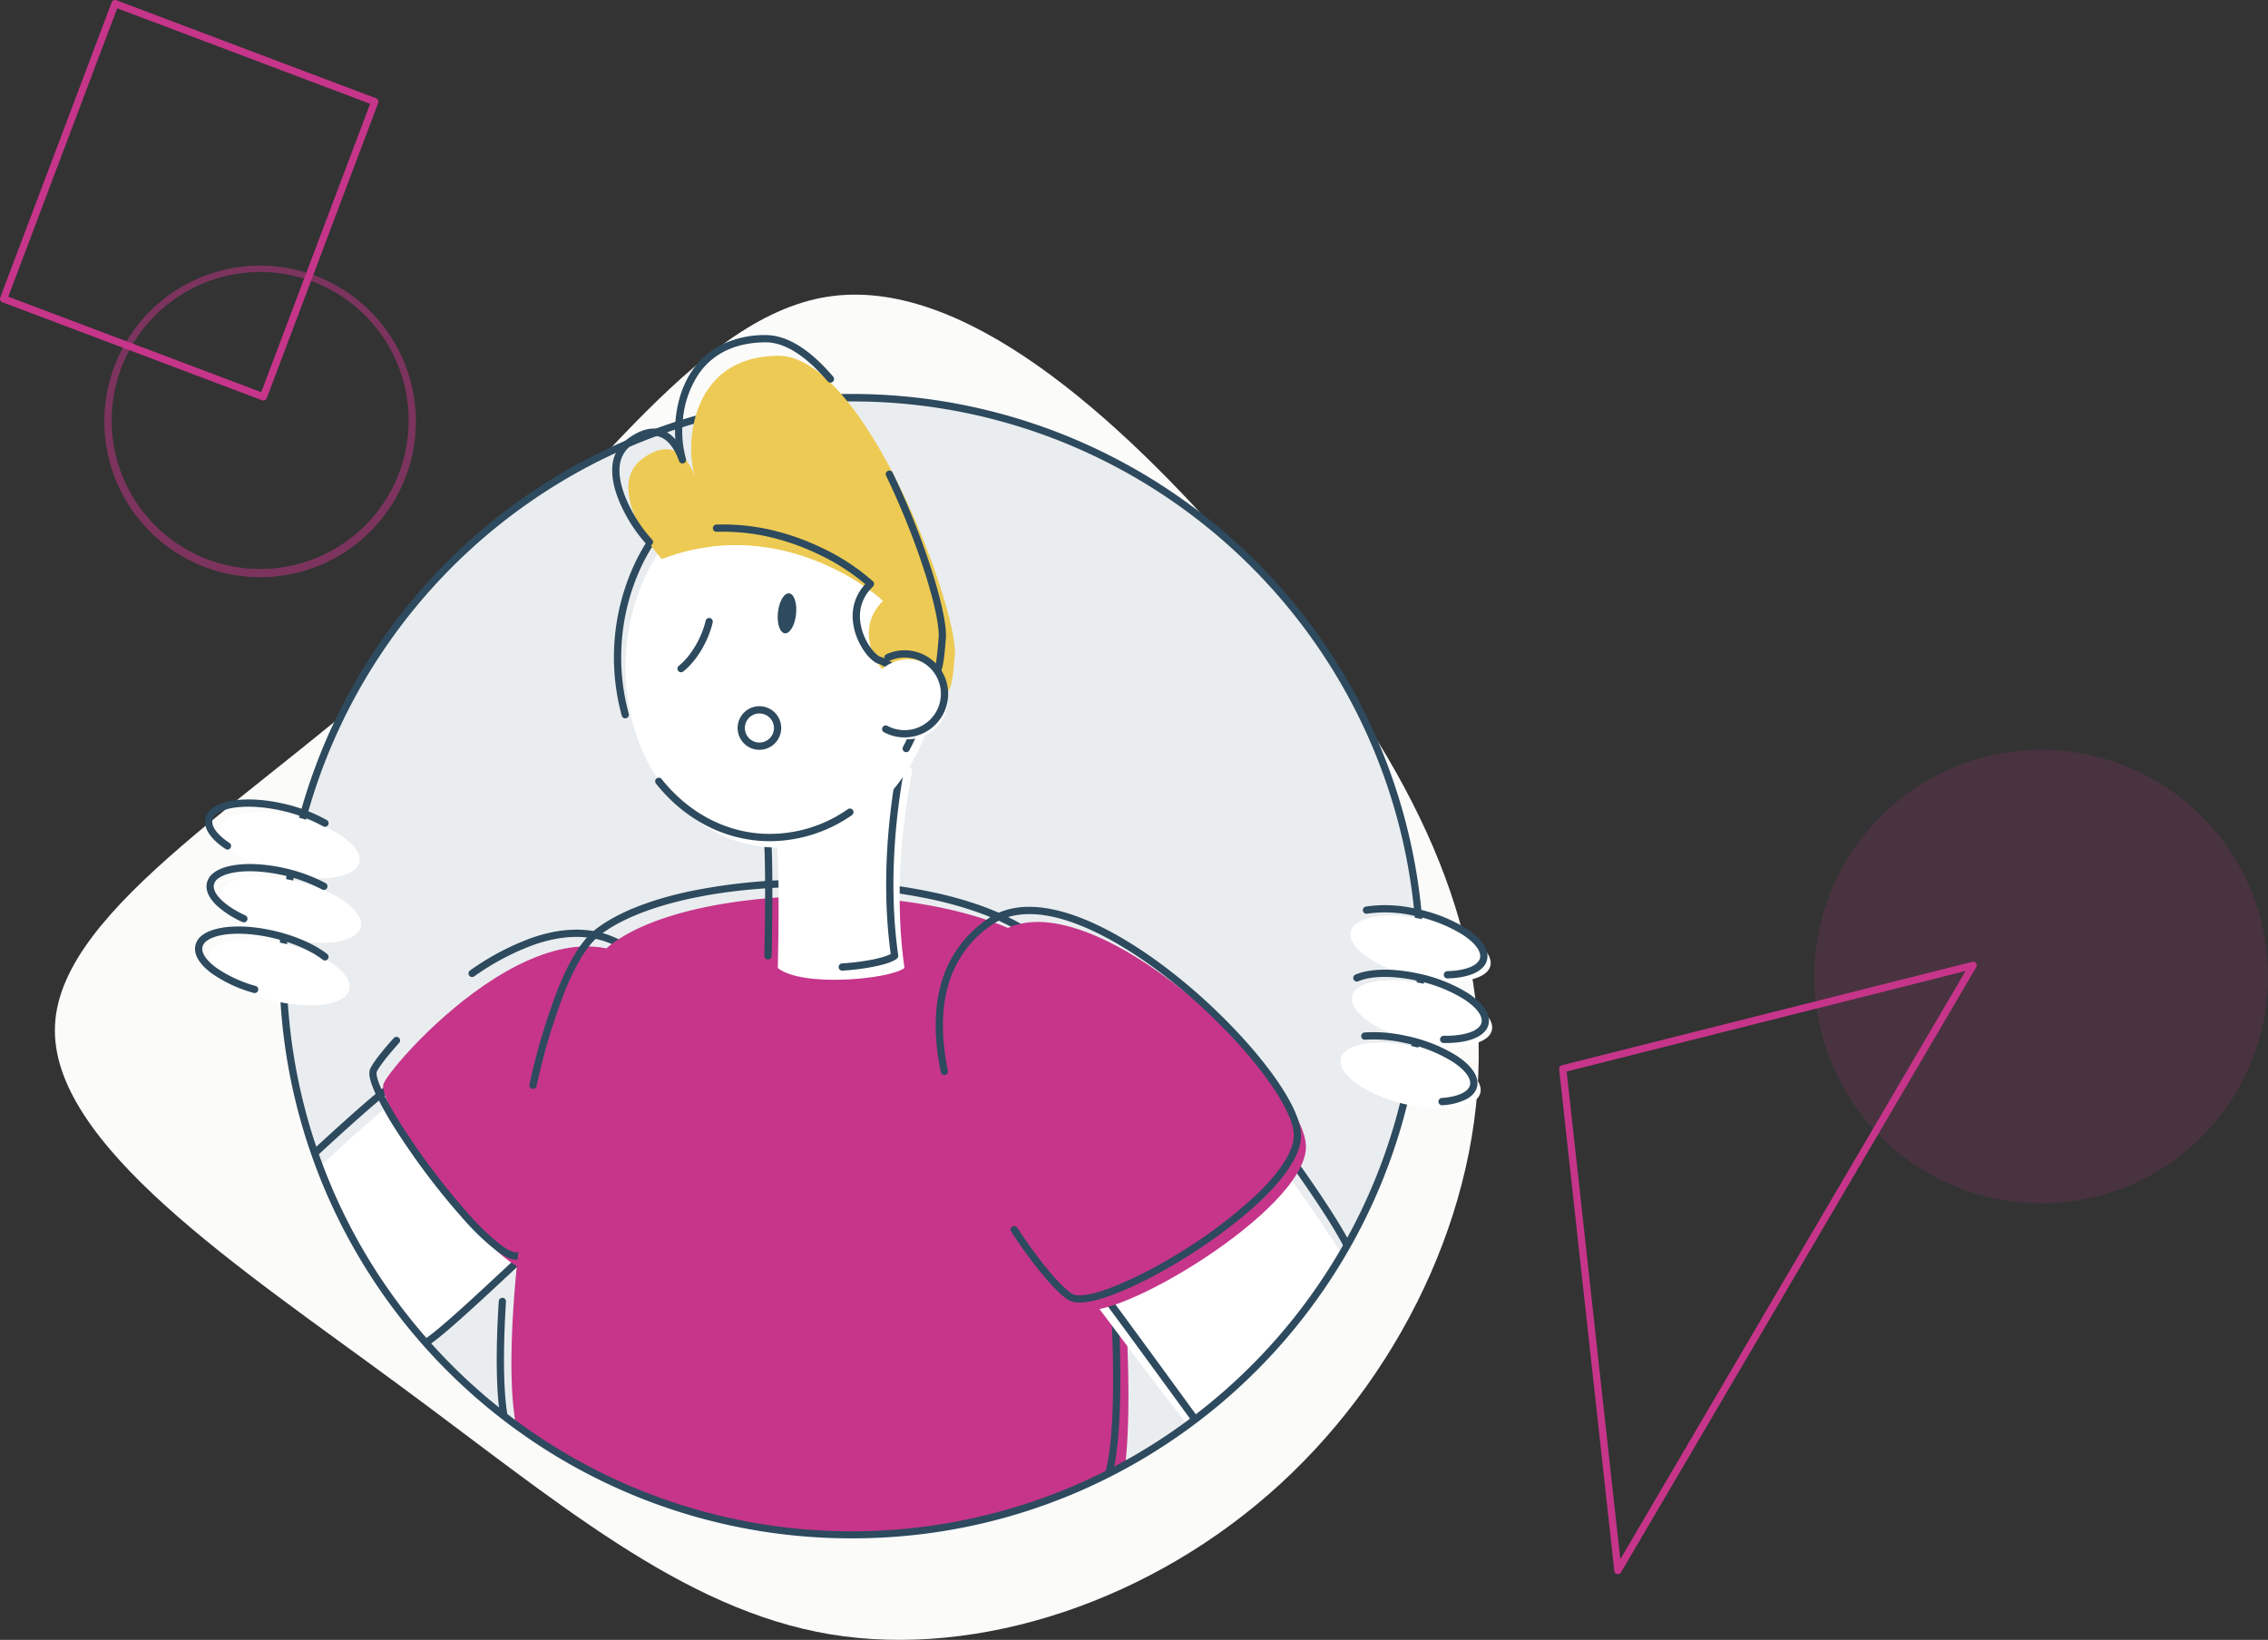 <svg xmlns="http://www.w3.org/2000/svg" xmlns:xlink="http://www.w3.org/1999/xlink" width="700" height="506.201" viewBox="0 0 700 506.201">
  <rect x="0" y="0" width="700" height="506.201" fill="#333333" stroke="none"/>
  <defs>
    <clipPath id="clip-path">
      <rect id="Rechteck_337" data-name="Rechteck 337" width="139.976" height="139.976" fill="none"/>
    </clipPath>
    <clipPath id="clip-path-2">
      <rect id="Rechteck_338" data-name="Rechteck 338" width="96.442" height="96.442" fill="none"/>
    </clipPath>
  </defs>
  <g id="Gruppe_900" data-name="Gruppe 900" transform="translate(-655 -198)">
    <path id="Pfad_1639" data-name="Pfad 1639" d="M502.292,809.512c39.19,45.368,69.469,93.368,72.406,144.2,2.835,50.836-21.772,104.6-60.963,140.558-39.089,35.95-92.861,54.077-138.938,46.482-45.975-7.7-84.457-41.115-133.267-77.064C192.821,1027.742,133.683,989.261,135.5,952.7c1.722-36.658,64.406-71.494,113.215-116.963,48.815-45.369,83.651-101.268,125.068-107.851s89.419,36.253,128.506,81.621" transform="translate(536.479 -438.264)" fill="#fbfbfa"/>
    <g id="Gruppe_896" data-name="Gruppe 896" transform="translate(1215.024 429.451)" opacity="0.15">
      <g id="Gruppe_895" data-name="Gruppe 895">
        <g id="Gruppe_894" data-name="Gruppe 894" clip-path="url(#clip-path)">
          <path id="Pfad_1640" data-name="Pfad 1640" d="M3779.77,3089.767a69.988,69.988,0,1,1,69.987,69.987,69.988,69.988,0,0,1-69.987-69.987" transform="translate(-3779.77 -3019.779)" fill="#c6358a" fill-rule="evenodd"/>
        </g>
      </g>
    </g>
    <path id="Pfad_1641" data-name="Pfad 1641" d="M698.95,1157.281a175.473,175.473,0,1,1,175.472,175.472A175.472,175.472,0,0,1,698.95,1157.281" transform="translate(43.468 -661.013)" fill="#eaedef" fill-rule="evenodd"/>
    <path id="Pfad_1642" data-name="Pfad 1642" d="M792.09,2721.5c4.938-4.559,22.258-20.46,25.848-22.082s45.171,44.769,41.063,48.089-25.845,23.338-34.018,28.429c-16.331-17.773-27.685-38.183-32.894-54.436" transform="translate(-38.023 -2163.763)" fill="#fff" fill-rule="evenodd"/>
    <path id="Pfad_1643" data-name="Pfad 1643" d="M805.229,2744.56a1.12,1.12,0,0,1-.6-2.066c4.171-2.641,15.168-12.878,23.2-20.353,4.136-3.85,7.428-6.915,8.918-8.142.009-.4-.265-2.2-4.321-8.287a280.763,280.763,0,0,0-20.508-26.11c-9.877-11.283-14.315-14.854-15.429-15.248-1.808.943-7.633,5.5-24.758,21.307a1.119,1.119,0,0,1-1.519-1.645c14.637-13.514,22.991-20.643,25.539-21.793.981-.443,2.137.247,3.24,1.058a42.252,42.252,0,0,1,4,3.5c3.016,2.912,6.875,7.051,11.157,11.969,9.073,10.419,17.624,21.518,21.785,28.277a31.3,31.3,0,0,1,2.589,4.932,6.39,6.39,0,0,1,.458,1.874,2.038,2.038,0,0,1-.694,1.8c-1.362,1.1-4.868,4.365-8.929,8.145-8.094,7.534-19.179,17.854-23.525,20.606a1.112,1.112,0,0,1-.6.174" transform="translate(-18.564 -2131.135)" fill="#2d4a5e"/>
    <path id="Pfad_1644" data-name="Pfad 1644" d="M1034.1,2350.975c23.829,36.241-34.692,81.721-43.651,84.334s-47.526-50.233-44.733-57.186,59.609-70.911,88.384-27.148" transform="translate(-172.312 -1845.638)" fill="#c6358a" fill-rule="evenodd"/>
    <path id="Pfad_1645" data-name="Pfad 1645" d="M956.736,2396.339c-1.671,0-3.813-1.018-6.5-3.085a77.353,77.353,0,0,1-9.567-9.194,219.372,219.372,0,0,1-20.441-26.844,106.191,106.191,0,0,1-6.8-11.907c-2.36-5.064-2.144-6.869-1.776-7.785.659-1.637,3.529-5.4,7.313-9.59a1.119,1.119,0,0,1,1.661,1.5c-4.1,4.535-6.447,7.8-6.9,8.924-.426,1.062.858,5.973,8.379,17.645a220.3,220.3,0,0,0,20.218,26.553,75.193,75.193,0,0,0,9.272,8.921c3.561,2.736,5.042,2.712,5.513,2.574,2.867-.836,11.944-6.869,21.53-16.022,14.874-14.2,21.359-26.321,24.182-33.987,4.471-12.147,3.569-23.128-2.683-32.635-5.218-7.936-11.732-12.709-19.361-14.187-5.552-1.075-11.787-.432-18.53,1.912a77.889,77.889,0,0,0-18.459,9.77,1.119,1.119,0,1,1-1.276-1.839,80.091,80.091,0,0,1,19-10.046c7.121-2.476,13.746-3.147,19.691-2,8.244,1.6,15.244,6.7,20.805,15.155,6.663,10.134,7.643,21.788,2.913,34.639a77,77,0,0,1-10.562,18.91,125.122,125.122,0,0,1-14.174,15.923A129.376,129.376,0,0,1,966.636,2391c-3.873,2.787-7.117,4.684-8.9,5.2a3.558,3.558,0,0,1-1,.137" transform="translate(-142.43 -1809.505)" fill="#2d4a5e"/>
    <path id="Pfad_1646" data-name="Pfad 1646" d="M1358.934,2211.514c-26.839-.162-53.248,5-66.264,15.115-21.142,16.424-35.195,117.952-29.133,148.165a175.553,175.553,0,0,0,188.024,12.25c4.434-37.725-6.495-145.572-23.78-158.691-14.737-11.188-42.007-16.677-68.848-16.838" transform="translate(-449.265 -1736.914)" fill="#c6358a" fill-rule="evenodd"/>
    <path id="Pfad_1647" data-name="Pfad 1647" d="M1485.366,2354.972a1.12,1.12,0,0,1-1.087-1.391c1.782-7.129,2.528-19.647,2.158-36.2-.353-15.773-1.733-34.193-3.887-51.865-2.3-18.875-5.315-35.746-8.717-48.791-4.758-18.246-9.126-24.632-11.952-26.778-6.844-5.2-17.031-9.467-29.462-12.354a179.1,179.1,0,0,0-38.715-4.254c-.413,0-.83,0-1.241,0-27.9,0-52.471,5.67-64.329,14.883-3.672,2.853-7.289,8.613-10.748,17.12a194.91,194.91,0,0,0-8.808,29.454,1.119,1.119,0,0,1-2.183-.5,197.14,197.14,0,0,1,8.917-29.8c3.61-8.877,7.462-14.948,11.449-18.045,6.337-4.923,16.156-8.941,28.4-11.619a178.859,178.859,0,0,1,38.562-3.73,181.332,181.332,0,0,1,39.208,4.312c12.917,3,23.115,7.29,30.309,12.751,4.52,3.431,8.814,12.85,12.764,28,3.427,13.14,6.46,30.113,8.772,49.085,4.612,37.837,5.3,74.386,1.678,88.882a1.12,1.12,0,0,1-1.085.848" transform="translate(-487.98 -1701.554)" fill="#2d4a5e"/>
    <path id="Pfad_1648" data-name="Pfad 1648" d="M1227.912,3240.02a1.12,1.12,0,0,1-1.1-.945c-1.195-7.548-1.332-19.962-.387-34.958a1.119,1.119,0,1,1,2.234.141c-.935,14.836-.806,27.077.364,34.467a1.119,1.119,0,0,1-.931,1.281,1.107,1.107,0,0,1-.176.014" transform="translate(-417.488 -2604.458)" fill="#2d4a5e"/>
    <path id="Pfad_1649" data-name="Pfad 1649" d="M81.285,123.622a1.119,1.119,0,0,1-.4-.072L.724,93.284a1.119,1.119,0,0,1-.652-1.443L34.474.722A1.119,1.119,0,0,1,35.917.07l80.164,30.266a1.12,1.12,0,0,1,.652,1.443L82.332,122.9a1.119,1.119,0,0,1-1.047.724M2.562,91.585,80.633,121.06l33.61-89.025L36.173,2.56Z" transform="translate(655 198.002)" fill="#c6358a"/>
    <path id="Pfad_1650" data-name="Pfad 1650" d="M3167.69,3731.809a1.093,1.093,0,0,1-.234-.025,1.119,1.119,0,0,1-.879-.972l-17.031-154.877a1.119,1.119,0,0,1,.839-1.208l126.669-31.933a1.119,1.119,0,0,1,1.239,1.652l-109.638,186.81a1.119,1.119,0,0,1-.965.553m-15.812-155.149,16.555,150.551,106.576-181.592Z" transform="translate(-2013.338 -3047.899)" fill="#c6358a"/>
    <g id="Gruppe_899" data-name="Gruppe 899" transform="translate(687.003 279.715)" opacity="0.5">
      <g id="Gruppe_898" data-name="Gruppe 898">
        <g id="Gruppe_897" data-name="Gruppe 897" clip-path="url(#clip-path-2)">
          <path id="Pfad_1651" data-name="Pfad 1651" d="M304.1,749.792a48.075,48.075,0,1,1,18.77-3.79,47.918,47.918,0,0,1-18.77,3.79m0-94.2A45.835,45.835,0,1,0,322,659.2a45.694,45.694,0,0,0-17.9-3.613" transform="translate(-255.88 -653.35)" fill="#c6358a"/>
        </g>
      </g>
    </g>
    <path id="Pfad_1652" data-name="Pfad 1652" d="M2710.406,2912.169c-3.74-3.74-29.517-38.9-32.421-42.207s52.207-49.009,55.6-45.013,16.978,23.014,23.314,33.469c-5.1,9.172-33.244,44.707-46.49,53.751" transform="translate(-1687.95 -2273.414)" fill="#fff" fill-rule="evenodd"/>
    <path id="Pfad_1653" data-name="Pfad 1653" d="M2701.782,2856.185a1.117,1.117,0,0,1-.9-.457c-.544-.741-1.83-2.506-3.609-4.949-8.358-11.472-27.931-38.338-30.3-41.036a1.79,1.79,0,0,1-.24-1.882c.887-2.568,6.666-8.074,8.565-9.883,4.481-4.27,10.422-9.477,16.729-14.662,11.423-9.391,25.3-19.74,30-20.621a2.208,2.208,0,0,1,2.24.572c3.675,4.333,19.806,26.505,25.355,37.3a1.119,1.119,0,0,1-1.991,1.024c-5.423-10.544-21.092-32.113-24.949-36.727-.552.009-3.306.57-13.967,8.311-7.9,5.735-17.872,13.806-26.029,21.064-4.094,3.643-7.533,6.908-9.945,9.442-2.994,3.145-3.7,4.422-3.867,4.845,3.2,3.866,22.044,29.732,30.209,40.939,1.778,2.441,3.063,4.2,3.6,4.943a1.119,1.119,0,0,1-.9,1.781" transform="translate(-1678.07 -2219.101)" fill="#2d4a5e"/>
    <path id="Pfad_1654" data-name="Pfad 1654" d="M2354.64,2278.858c27.834-19.091,95,46.493,94.832,66.046s-59.889,55.074-69.837,49.943c-10.965-5.653-67.7-86.7-24.994-115.99" transform="translate(-1391.404 -1792.825)" fill="#c6358a" fill-rule="evenodd"/>
    <path id="Pfad_1655" data-name="Pfad 1655" d="M2353.45,2360.2a6.786,6.786,0,0,1-3.1-.614c-3.642-1.879-11.041-10.622-17.994-21.261a1.119,1.119,0,1,1,1.874-1.225c7.54,11.538,14.333,19.044,17.146,20.5.826.425,3.619,1.087,11.7-1.96a128.067,128.067,0,0,0,19.888-9.993,146.536,146.536,0,0,0,25.19-18.848c7.432-7.163,11.382-13.442,11.423-18.157.052-5.977-6.946-17.3-18.262-29.541-12.1-13.094-26.528-24.589-39.58-31.536-19.135-10.185-29.723-7.816-35.235-4.036a33.418,33.418,0,0,0-13.84,19.646c-1.885,7.25-1.833,15.81.153,25.445a1.119,1.119,0,1,1-2.192.452c-2.057-9.973-2.1-18.875-.128-26.46a35.6,35.6,0,0,1,14.74-20.929c4.581-3.142,10.374-4.258,17.217-3.318,6.05.831,12.892,3.262,20.336,7.224,13.265,7.061,27.908,18.722,40.173,31.993,11.865,12.838,18.914,24.457,18.856,31.08-.1,11.983-20.371,28.446-37.695,38.9-10.337,6.24-23.573,12.639-30.675,12.639" transform="translate(-1365.255 -1760.123)" fill="#2d4a5e"/>
    <path id="Pfad_1656" data-name="Pfad 1656" d="M866.59,1326.042a175.774,175.774,0,0,1-98.734-30.159,177.1,177.1,0,0,1-63.979-77.694,176.362,176.362,0,0,1,16.282-167.473,177.1,177.1,0,0,1,77.694-63.979,176.363,176.363,0,0,1,167.473,16.282,177.1,177.1,0,0,1,63.979,77.694,176.36,176.36,0,0,1-16.282,167.473,177.1,177.1,0,0,1-77.695,63.979,175.491,175.491,0,0,1-68.738,13.878m0-350.944a173.532,173.532,0,0,0-97.481,29.776,174.866,174.866,0,0,0-63.17,76.711,174.12,174.12,0,0,0,16.075,165.348,174.862,174.862,0,0,0,76.711,63.17,174.125,174.125,0,0,0,165.348-16.075,174.864,174.864,0,0,0,63.17-76.711,174.123,174.123,0,0,0-16.075-165.348,174.866,174.866,0,0,0-76.712-63.17,173.265,173.265,0,0,0-67.866-13.7" transform="translate(51.3 -653.183)" fill="#2d4a5e"/>
    <path id="Pfad_1657" data-name="Pfad 1657" d="M3307.954,2578.8c.172-5.041,10-7.086,21.944-4.569s21.492,8.645,21.321,13.685-10,7.085-21.945,4.568-21.492-8.644-21.32-13.684" transform="translate(-2239.223 -2053.328)" fill="#fff" fill-rule="evenodd"/>
    <path id="Pfad_1658" data-name="Pfad 1658" d="M3336.314,2424.613c.173-5.041,10-7.086,21.944-4.569s21.493,8.645,21.321,13.686-10,7.086-21.945,4.569-21.492-8.645-21.32-13.685" transform="translate(-2264.036 -1918.424)" fill="#fff" fill-rule="evenodd"/>
    <path id="Pfad_1659" data-name="Pfad 1659" d="M3332.654,2265.266c.173-5.041,10-7.085,21.945-4.569s21.492,8.645,21.32,13.685-10,7.087-21.945,4.569-21.492-8.645-21.319-13.685" transform="translate(-2260.834 -1779.008)" fill="#fff" fill-rule="evenodd"/>
    <path id="Pfad_1660" data-name="Pfad 1660" d="M3389.11,2256.472a1.119,1.119,0,0,1-.031-2.238c6.076-.174,10.06-1.96,10.148-4.55.068-2-1.973-4.48-5.6-6.809a45.556,45.556,0,0,0-14.831-5.743,39.042,39.042,0,0,0-14.494-.635,1.119,1.119,0,0,1-.407-2.2,41.3,41.3,0,0,1,15.363.646,47.834,47.834,0,0,1,15.579,6.05c4.372,2.807,6.727,5.921,6.629,8.769-.136,3.986-4.742,6.494-12.322,6.711h-.033" transform="translate(-2287.367 -1756.452)" fill="#2d4a5e"/>
    <path id="Pfad_1661" data-name="Pfad 1661" d="M3367.961,2415.848c-.206,0-.413,0-.624,0a1.119,1.119,0,0,1,.035-2.239c6.911.109,11.621-1.724,11.717-4.56.068-2-1.973-4.479-5.6-6.808a45.554,45.554,0,0,0-14.83-5.743c-7.16-1.51-13.76-1.4-17.655.282a1.119,1.119,0,1,1-.889-2.054c4.3-1.864,11.409-2.02,19.006-.418a47.837,47.837,0,0,1,15.578,6.05c4.373,2.806,6.727,5.921,6.629,8.769-.142,4.174-5.244,6.727-13.366,6.727" transform="translate(-2266.772 -1895.883)" fill="#2d4a5e"/>
    <path id="Pfad_1662" data-name="Pfad 1662" d="M3384.03,2569.931a1.119,1.119,0,0,1-.081-2.236c5.323-.392,8.679-2.108,8.76-4.48.068-2-1.973-4.48-5.6-6.809a45.563,45.563,0,0,0-14.831-5.743,43.052,43.052,0,0,0-12.01-.956,1.119,1.119,0,0,1-.178-2.232,45.328,45.328,0,0,1,12.649,1,47.837,47.837,0,0,1,15.578,6.049c4.373,2.807,6.727,5.921,6.63,8.769-.046,1.349-.663,3.267-3.338,4.742a18.744,18.744,0,0,1-7.5,1.895l-.083,0" transform="translate(-2283.939 -2030.769)" fill="#2d4a5e"/>
    <path id="Pfad_1663" data-name="Pfad 1663" d="M516.884,2323.77c.173-5.04,10-7.085,21.945-4.567s21.492,8.644,21.32,13.685-10,7.086-21.945,4.568-21.492-8.645-21.32-13.685" transform="translate(202.765 -1830.195)" fill="#fff" fill-rule="evenodd"/>
    <path id="Pfad_1664" data-name="Pfad 1664" d="M545.244,2169.58c.173-5.04,10-7.085,21.945-4.568s21.492,8.645,21.32,13.685-10,7.085-21.944,4.568-21.493-8.644-21.321-13.685" transform="translate(177.952 -1695.289)" fill="#fff" fill-rule="evenodd"/>
    <path id="Pfad_1665" data-name="Pfad 1665" d="M541.584,2010.229c.173-5.04,10-7.085,21.945-4.568s21.492,8.645,21.32,13.685-10,7.085-21.944,4.568-21.492-8.644-21.321-13.685" transform="translate(181.154 -1555.869)" fill="#fff" fill-rule="evenodd"/>
    <path id="Pfad_1666" data-name="Pfad 1666" d="M512.874,1988.591a1.112,1.112,0,0,1-.615-.185c-4.166-2.749-6.408-5.79-6.313-8.563a5.239,5.239,0,0,1,2.178-3.981c3.724-2.917,12.013-3.562,21.117-1.643a49.913,49.913,0,0,1,14.28,5.259,1.119,1.119,0,1,1-1.119,1.939,47.619,47.619,0,0,0-13.623-5.007c-8.353-1.76-16.1-1.272-19.275,1.215a3,3,0,0,0-1.321,2.3c-.066,1.936,1.869,4.348,5.309,6.618a1.119,1.119,0,0,1-.617,2.054" transform="translate(212.337 -1528.345)" fill="#2d4a5e"/>
    <path id="Pfad_1667" data-name="Pfad 1667" d="M521.134,2150.471a1.121,1.121,0,0,1-.469-.1,29.661,29.661,0,0,1-7.928-5.11c-2.115-2.023-3.2-4.12-3.131-6.067a5.239,5.239,0,0,1,2.178-3.981c3.724-2.917,12.013-3.563,21.117-1.645a50.347,50.347,0,0,1,13.457,4.8,1.119,1.119,0,0,1-1.068,1.968,48.1,48.1,0,0,0-12.851-4.576c-8.353-1.76-16.1-1.271-19.275,1.217a3,3,0,0,0-1.321,2.295c-.093,2.721,3.739,6.281,9.762,9.069a1.12,1.12,0,0,1-.471,2.136" transform="translate(209.135 -1667.762)" fill="#2d4a5e"/>
    <path id="Pfad_1668" data-name="Pfad 1668" d="M499.646,2307.207a1.135,1.135,0,0,1-.314-.045,42.628,42.628,0,0,1-12.789-5.926c-3.554-2.584-5.387-5.3-5.3-7.861a5.239,5.239,0,0,1,2.178-3.982c3.724-2.917,12.013-3.563,21.116-1.644,6.933,1.462,13.307,4.156,17.489,7.393a1.119,1.119,0,1,1-1.37,1.77c-3.924-3.037-9.967-5.578-16.581-6.973-8.352-1.76-16.1-1.271-19.274,1.216a3,3,0,0,0-1.321,2.3c-.059,1.73,1.537,3.908,4.378,5.974a40.371,40.371,0,0,0,12.1,5.587,1.12,1.12,0,0,1-.313,2.194" transform="translate(233.949 -1802.663)" fill="#2d4a5e"/>
    <path id="Pfad_1669" data-name="Pfad 1669" d="M1957.151,1894.737c-1.137,6.471-6.384,32.527-2.361,60.771-4.634,3.5-31.653,6.032-39.085,0,.263-11.456.524-34.365-.524-40.223s43.107-27.018,41.97-20.548" transform="translate(-1020.632 -1458.696)" fill="#fff" fill-rule="evenodd"/>
    <path id="Pfad_1670" data-name="Pfad 1670" d="M1906.513,1922.208a1.119,1.119,0,0,1-.072-2.236c7.376-.484,12.888-1.765,15.022-2.9-3.643-26.568.78-51.048,2.242-59.142q.114-.633.2-1.129c-.908-.212-4.647.2-13.951,4.242a129.147,129.147,0,0,0-20.455,11.021c-5.416,3.765-5.34,5.136-5.338,5.149,1.263,7.053.62,37.049.542,40.446a1.119,1.119,0,0,1-2.238-.051c.28-12.244.487-34.446-.508-40-.224-1.253.312-3.471,7.53-8.24a138.691,138.691,0,0,1,20.485-10.771,76.049,76.049,0,0,1,9.293-3.372c2.1-.572,4.69-1.115,6.025-.24a1.958,1.958,0,0,1,.842,2.07c-.064.363-.141.788-.228,1.271-1.459,8.078-5.9,32.662-2.128,59.148a1.119,1.119,0,0,1-.434,1.051c-1.167.88-3.367,1.667-6.541,2.339a73.832,73.832,0,0,1-10.218,1.336c-.025,0-.05,0-.074,0" transform="translate(-991.547 -1424.582)" fill="#2d4a5e"/>
    <path id="Pfad_1671" data-name="Pfad 1671" d="M1543.816,1229.931c2.572-31.545,26.246-55.393,52.878-53.265s46.137,29.424,43.565,60.97-26.246,55.393-52.878,53.265-46.137-29.424-43.565-60.97" transform="translate(-695.53 -831.384)" fill="#fff" fill-rule="evenodd"/>
    <path id="Pfad_1672" data-name="Pfad 1672" d="M1652.277,1938.984q-1.7,0-3.4-.136c-12.249-.978-23.559-7.248-31.847-17.653a1.119,1.119,0,1,1,1.751-1.395c7.9,9.916,18.649,15.888,30.274,16.816a42.01,42.01,0,0,0,27.2-7.521,1.119,1.119,0,1,1,1.261,1.849,44.6,44.6,0,0,1-25.244,8.039" transform="translate(-759.576 -1481.32)" fill="#2d4a5e"/>
    <path id="Pfad_1673" data-name="Pfad 1673" d="M1605.188,1232.013a1.12,1.12,0,0,1-.984-1.652,65.09,65.09,0,0,0,7.446-25.476c1.35-16.568-3.5-32.685-13.312-44.218a45.943,45.943,0,0,0-13.124-10.752,40.46,40.46,0,0,0-34.729-1.881,47.669,47.669,0,0,0-15.952,10.767,57.671,57.671,0,0,0-11.589,17,66.2,66.2,0,0,0-3.389,44.356,1.119,1.119,0,0,1-2.156.6,68.437,68.437,0,0,1,3.5-45.88,59.9,59.9,0,0,1,12.04-17.658,49.9,49.9,0,0,1,16.7-11.265,42.7,42.7,0,0,1,36.634,1.987,48.17,48.17,0,0,1,13.765,11.271c10.193,11.982,15.236,28.694,13.838,45.851a67.349,67.349,0,0,1-7.708,26.359,1.12,1.12,0,0,1-.986.587" transform="translate(-670.494 -801.829)" fill="#2d4a5e"/>
    <path id="Pfad_1674" data-name="Pfad 1674" d="M1919.195,1470.219c.368-3.409,1.917-6.039,3.461-5.872s2.495,3.067,2.126,6.475-1.919,6.038-3.461,5.871-2.5-3.065-2.126-6.474" transform="translate(-1024.09 -1083.193)" fill="#2d4a5e" fill-rule="evenodd"/>
    <path id="Pfad_1675" data-name="Pfad 1675" d="M1672.93,1541.989a1.119,1.119,0,0,1-.7-2c3.643-2.88,7.045-8.591,8.274-13.888a1.119,1.119,0,0,1,2.181.506c-1.354,5.838-5,11.921-9.066,15.138a1.114,1.114,0,0,1-.693.241" transform="translate(-807.715 -1136.474)" fill="#2d4a5e"/>
    <path id="Pfad_1676" data-name="Pfad 1676" d="M1826.976,1756.443a6.727,6.727,0,1,1,6.726-6.726,6.734,6.734,0,0,1-6.726,6.726m0-11.215a4.488,4.488,0,1,0,4.488,4.489,4.493,4.493,0,0,0-4.488-4.489" transform="translate(-937.589 -1326.992)" fill="#2d4a5e"/>
    <path id="Pfad_1677" data-name="Pfad 1677" d="M1632.355,977.279c-3.386-.241-13.1-14.107-3.134-23.637-4.891-4.765-33.667-26.3-68.238-12.946-4.491-4.567-16.751-22.933-6.168-30.851s15,1.657,16.373,5.463c-3.2-10.048-1.4-37.076,25.514-37.375s55.845,78.331,54.676,92.441-1.228,16.015-19.023,6.905" transform="translate(-701.686 -570.128)" fill="#edca53" fill-rule="evenodd"/>
    <path id="Pfad_1678" data-name="Pfad 1678" d="M1825.171,1226.673c-2.945,0-7.35-1.945-14.5-5.6-2.365-.427-5.593-4.329-7.19-8.76-1.269-3.522-2.509-10.127,2.784-15.914a66.068,66.068,0,0,0-14.771-9.37,72.418,72.418,0,0,0-14.046-5,63.785,63.785,0,0,0-17.052-1.781,1.119,1.119,0,0,1-.075-2.238,66.012,66.012,0,0,1,17.651,1.842,74.656,74.656,0,0,1,14.481,5.151,65.693,65.693,0,0,1,16.2,10.543,1.119,1.119,0,0,1-.008,1.611c-5.338,5.1-4.21,11.208-3.063,14.393,1.664,4.618,4.649,7.258,5.5,7.319a1.115,1.115,0,0,1,.43.12,85.177,85.177,0,0,0,10.374,4.757c2.2.747,3.674.883,4.512.417,1.661-.924,1.992-4.912,2.493-10.949l.019-.227c.549-6.634-5.975-28.819-16.216-50.047a1.119,1.119,0,0,1,2.016-.973,236.86,236.86,0,0,1,12.255,30.773c2.952,9.38,4.474,16.828,4.176,20.432l-.019.227c-.6,7.232-.93,11.216-3.636,12.721a4.673,4.673,0,0,1-2.324.55" transform="translate(-884.21 -818.087)" fill="#2d4a5e"/>
    <path id="Pfad_1679" data-name="Pfad 1679" d="M1522.225,892.006a1.116,1.116,0,0,1-.8-.335,45.946,45.946,0,0,1-6.852-9.837c-1.937-3.683-4.166-9.127-3.785-14.147a11.286,11.286,0,0,1,4.6-8.548c3.842-2.875,7.359-3.862,10.453-2.933a9.34,9.34,0,0,1,4.383,3c-.419-6.524.756-15.09,5.655-21.869a23.61,23.61,0,0,1,8.589-7.339A30.485,30.485,0,0,1,1557.932,827c6.6-.077,13.669,4.241,21.008,12.824a1.119,1.119,0,1,1-1.7,1.455c-6.833-7.99-13.272-12.041-19.141-12.041h-.141c-9.009.1-15.827,3.265-20.265,9.405a29.984,29.984,0,0,0-5.1,14.229,31.921,31.921,0,0,0,.908,12.283,1.119,1.119,0,0,1-2.12.718c-1.891-5.255-4.4-6.994-6.181-7.527-2.376-.713-5.226.155-8.469,2.581a9.135,9.135,0,0,0-3.7,6.925c-.341,4.489,1.734,9.512,3.534,12.935a43.525,43.525,0,0,0,6.467,9.31,1.119,1.119,0,0,1-.8,1.9" transform="translate(-666.796 -525.568)" fill="#2d4a5e"/>
    <path id="Pfad_1680" data-name="Pfad 1680" d="M2142.63,1639.578a12.328,12.328,0,1,1,12.328,12.328,12.328,12.328,0,0,1-12.328-12.328" transform="translate(-1219.649 -1225.728)" fill="#fff" fill-rule="evenodd"/>
    <path id="Pfad_1681" data-name="Pfad 1681" d="M2183.67,1631.853a13.467,13.467,0,0,1-6.363-1.6,1.119,1.119,0,1,1,1.061-1.971,11.207,11.207,0,1,0,.613-20.061,1.119,1.119,0,0,1-.937-2.034,13.449,13.449,0,1,1,5.625,25.665" transform="translate(-1249.473 -1206.225)" fill="#2d4a5e"/>
    <rect id="Rechteck_339" data-name="Rechteck 339" width="612.715" height="506.201" transform="translate(655 198)" fill="none"/>
    <rect id="Rechteck_340" data-name="Rechteck 340" width="612.715" height="506.201" transform="translate(655 198)" fill="none"/>
  </g>
</svg>
